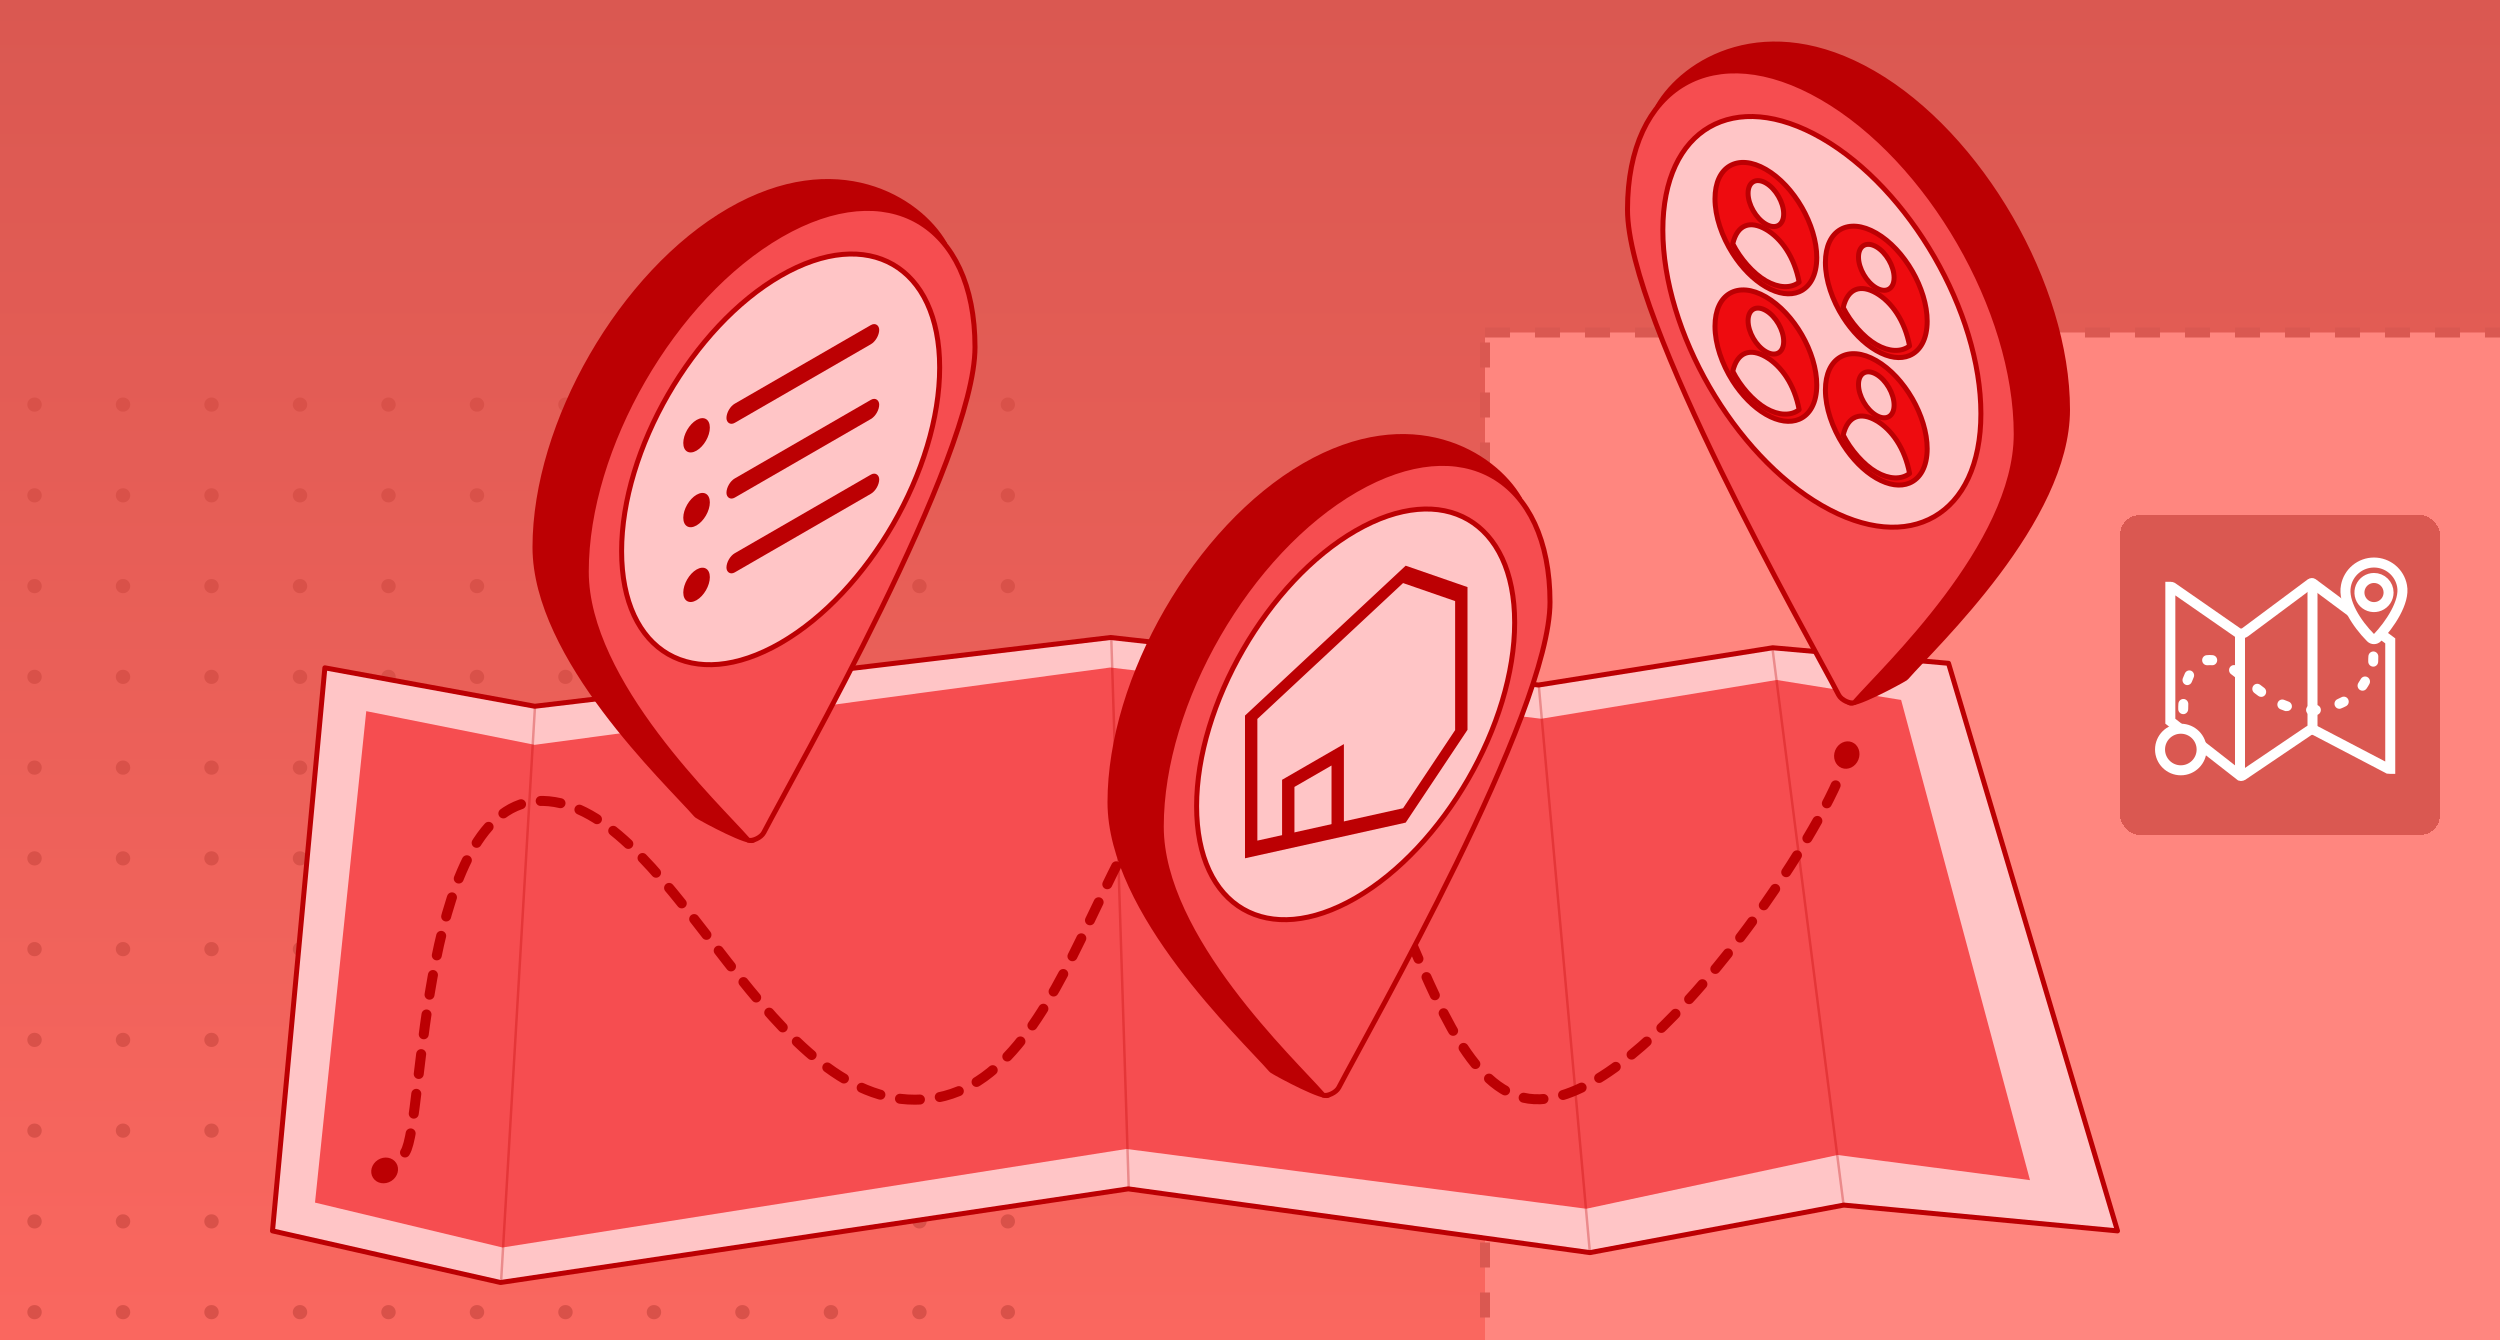 <svg width="1000" height="536" viewBox="0 0 1000 536" fill="none" xmlns="http://www.w3.org/2000/svg">
<g clip-path="url(#clip0_199_1570)">
<rect width="1000" height="536" fill="url(#paint0_linear_199_1570)"/>
<path fill-rule="evenodd" clip-rule="evenodd" d="M-166 161.836C-166 160.27 -164.732 159 -163.168 159H-163.113C-161.549 159 -160.281 160.27 -160.281 161.836C-160.281 163.402 -161.549 164.672 -163.113 164.672H-163.168C-164.732 164.672 -166 163.402 -166 161.836ZM-130.659 161.836C-130.659 160.27 -129.391 159 -127.827 159H-127.717C-126.153 159 -124.885 160.27 -124.885 161.836C-124.885 163.402 -126.153 164.672 -127.717 164.672H-127.827C-129.391 164.672 -130.659 163.402 -130.659 161.836ZM-95.263 161.836C-95.263 160.27 -93.995 159 -92.431 159H-92.321C-90.757 159 -89.489 160.27 -89.489 161.836C-89.489 163.402 -90.757 164.672 -92.321 164.672H-92.431C-93.995 164.672 -95.263 163.402 -95.263 161.836ZM-59.867 161.836C-59.867 160.27 -58.599 159 -57.035 159H-56.925C-55.361 159 -54.093 160.27 -54.093 161.836C-54.093 163.402 -55.361 164.672 -56.925 164.672H-57.035C-58.599 164.672 -59.867 163.402 -59.867 161.836ZM-24.471 161.836C-24.471 160.27 -23.203 159 -21.639 159H-21.529C-19.965 159 -18.697 160.27 -18.697 161.836C-18.697 163.402 -19.965 164.672 -21.529 164.672H-21.639C-23.203 164.672 -24.471 163.402 -24.471 161.836ZM10.925 161.836C10.925 160.27 12.193 159 13.757 159H13.867C15.431 159 16.699 160.27 16.699 161.836C16.699 163.402 15.431 164.672 13.867 164.672H13.757C12.193 164.672 10.925 163.402 10.925 161.836ZM46.321 161.836C46.321 160.27 47.589 159 49.153 159H49.263C50.827 159 52.095 160.27 52.095 161.836C52.095 163.402 50.827 164.672 49.263 164.672H49.153C47.589 164.672 46.321 163.402 46.321 161.836ZM81.717 161.836C81.717 160.27 82.985 159 84.549 159H84.659C86.223 159 87.491 160.27 87.491 161.836C87.491 163.402 86.223 164.672 84.659 164.672H84.549C82.985 164.672 81.717 163.402 81.717 161.836ZM117.113 161.836C117.113 160.27 118.381 159 119.945 159H120.055C121.619 159 122.887 160.27 122.887 161.836C122.887 163.402 121.619 164.672 120.055 164.672H119.945C118.381 164.672 117.113 163.402 117.113 161.836ZM152.509 161.836C152.509 160.27 153.777 159 155.341 159H155.451C157.015 159 158.283 160.27 158.283 161.836C158.283 163.402 157.015 164.672 155.451 164.672H155.341C153.777 164.672 152.509 163.402 152.509 161.836ZM187.905 161.836C187.905 160.27 189.173 159 190.737 159H190.847C192.411 159 193.679 160.27 193.679 161.836C193.679 163.402 192.411 164.672 190.847 164.672H190.737C189.173 164.672 187.905 163.402 187.905 161.836ZM223.301 161.836C223.301 160.27 224.569 159 226.133 159H226.243C227.807 159 229.075 160.27 229.075 161.836C229.075 163.402 227.807 164.672 226.243 164.672H226.133C224.569 164.672 223.301 163.402 223.301 161.836ZM258.697 161.836C258.697 160.27 259.965 159 261.529 159H261.639C263.203 159 264.471 160.27 264.471 161.836C264.471 163.402 263.203 164.672 261.639 164.672H261.529C259.965 164.672 258.697 163.402 258.697 161.836ZM294.093 161.836C294.093 160.27 295.361 159 296.925 159H297.035C298.599 159 299.867 160.27 299.867 161.836C299.867 163.402 298.599 164.672 297.035 164.672H296.925C295.361 164.672 294.093 163.402 294.093 161.836ZM329.489 161.836C329.489 160.27 330.757 159 332.321 159H332.431C333.995 159 335.263 160.27 335.263 161.836C335.263 163.402 333.995 164.672 332.431 164.672H332.321C330.757 164.672 329.489 163.402 329.489 161.836ZM364.885 161.836C364.885 160.27 366.153 159 367.717 159H367.827C369.391 159 370.659 160.27 370.659 161.836C370.659 163.402 369.391 164.672 367.827 164.672H367.717C366.153 164.672 364.885 163.402 364.885 161.836ZM400.282 161.836C400.282 160.27 401.549 159 403.113 159H403.168C404.732 159 406 160.27 406 161.836C406 163.402 404.732 164.672 403.168 164.672H403.113C401.549 164.672 400.282 163.402 400.282 161.836Z" fill="#D95149"/>
<path fill-rule="evenodd" clip-rule="evenodd" d="M-166 307.046C-166 305.48 -164.732 304.21 -163.168 304.21H-163.113C-161.549 304.21 -160.281 305.48 -160.281 307.046C-160.281 308.613 -161.549 309.882 -163.113 309.882H-163.168C-164.732 309.882 -166 308.613 -166 307.046ZM-130.659 307.046C-130.659 305.48 -129.391 304.21 -127.827 304.21H-127.717C-126.153 304.21 -124.885 305.48 -124.885 307.046C-124.885 308.613 -126.153 309.882 -127.717 309.882H-127.827C-129.391 309.882 -130.659 308.613 -130.659 307.046ZM-95.263 307.046C-95.263 305.48 -93.995 304.21 -92.431 304.21H-92.321C-90.757 304.21 -89.489 305.48 -89.489 307.046C-89.489 308.613 -90.757 309.882 -92.321 309.882H-92.431C-93.995 309.882 -95.263 308.613 -95.263 307.046ZM-59.867 307.046C-59.867 305.48 -58.599 304.21 -57.035 304.21H-56.925C-55.361 304.21 -54.093 305.48 -54.093 307.046C-54.093 308.613 -55.361 309.882 -56.925 309.882H-57.035C-58.599 309.882 -59.867 308.613 -59.867 307.046ZM-24.471 307.046C-24.471 305.48 -23.203 304.21 -21.639 304.21H-21.529C-19.965 304.21 -18.697 305.48 -18.697 307.046C-18.697 308.613 -19.965 309.882 -21.529 309.882H-21.639C-23.203 309.882 -24.471 308.613 -24.471 307.046ZM10.925 307.046C10.925 305.48 12.193 304.21 13.757 304.21H13.867C15.431 304.21 16.699 305.48 16.699 307.046C16.699 308.613 15.431 309.882 13.867 309.882H13.757C12.193 309.882 10.925 308.613 10.925 307.046ZM46.321 307.046C46.321 305.48 47.589 304.21 49.153 304.21H49.263C50.827 304.21 52.095 305.48 52.095 307.046C52.095 308.613 50.827 309.882 49.263 309.882H49.153C47.589 309.882 46.321 308.613 46.321 307.046ZM81.717 307.046C81.717 305.48 82.985 304.21 84.549 304.21H84.659C86.223 304.21 87.491 305.48 87.491 307.046C87.491 308.613 86.223 309.882 84.659 309.882H84.549C82.985 309.882 81.717 308.613 81.717 307.046ZM117.113 307.046C117.113 305.48 118.381 304.21 119.945 304.21H120.055C121.619 304.21 122.887 305.48 122.887 307.046C122.887 308.613 121.619 309.882 120.055 309.882H119.945C118.381 309.882 117.113 308.613 117.113 307.046ZM152.509 307.046C152.509 305.48 153.777 304.21 155.341 304.21H155.451C157.015 304.21 158.283 305.48 158.283 307.046C158.283 308.613 157.015 309.882 155.451 309.882H155.341C153.777 309.882 152.509 308.613 152.509 307.046ZM187.905 307.046C187.905 305.48 189.173 304.21 190.737 304.21H190.847C192.411 304.21 193.679 305.48 193.679 307.046C193.679 308.613 192.411 309.882 190.847 309.882H190.737C189.173 309.882 187.905 308.613 187.905 307.046ZM223.301 307.046C223.301 305.48 224.569 304.21 226.133 304.21H226.243C227.807 304.21 229.075 305.48 229.075 307.046C229.075 308.613 227.807 309.882 226.243 309.882H226.133C224.569 309.882 223.301 308.613 223.301 307.046ZM258.697 307.046C258.697 305.48 259.965 304.21 261.529 304.21H261.639C263.203 304.21 264.471 305.48 264.471 307.046C264.471 308.613 263.203 309.882 261.639 309.882H261.529C259.965 309.882 258.697 308.613 258.697 307.046ZM294.093 307.046C294.093 305.48 295.361 304.21 296.925 304.21H297.035C298.599 304.21 299.867 305.48 299.867 307.046C299.867 308.613 298.599 309.882 297.035 309.882H296.925C295.361 309.882 294.093 308.613 294.093 307.046ZM329.489 307.046C329.489 305.48 330.757 304.21 332.321 304.21H332.431C333.995 304.21 335.263 305.48 335.263 307.046C335.263 308.613 333.995 309.882 332.431 309.882H332.321C330.757 309.882 329.489 308.613 329.489 307.046ZM364.885 307.046C364.885 305.48 366.153 304.21 367.717 304.21H367.827C369.391 304.21 370.659 305.48 370.659 307.046C370.659 308.613 369.391 309.882 367.827 309.882H367.717C366.153 309.882 364.885 308.613 364.885 307.046ZM400.282 307.046C400.282 305.48 401.549 304.21 403.113 304.21H403.168C404.732 304.21 406 305.48 406 307.046C406 308.613 404.732 309.882 403.168 309.882H403.113C401.549 309.882 400.282 308.613 400.282 307.046Z" fill="#D95149"/>
<path fill-rule="evenodd" clip-rule="evenodd" d="M-166 452.256C-166 450.69 -164.732 449.42 -163.168 449.42H-163.113C-161.549 449.42 -160.281 450.69 -160.281 452.256C-160.281 453.823 -161.549 455.092 -163.113 455.092H-163.168C-164.732 455.092 -166 453.823 -166 452.256ZM-130.659 452.256C-130.659 450.69 -129.391 449.42 -127.827 449.42H-127.717C-126.153 449.42 -124.885 450.69 -124.885 452.256C-124.885 453.823 -126.153 455.092 -127.717 455.092H-127.827C-129.391 455.092 -130.659 453.823 -130.659 452.256ZM-95.263 452.256C-95.263 450.69 -93.995 449.42 -92.431 449.42H-92.321C-90.757 449.42 -89.489 450.69 -89.489 452.256C-89.489 453.823 -90.757 455.092 -92.321 455.092H-92.431C-93.995 455.092 -95.263 453.823 -95.263 452.256ZM-59.867 452.256C-59.867 450.69 -58.599 449.42 -57.035 449.42H-56.925C-55.361 449.42 -54.093 450.69 -54.093 452.256C-54.093 453.823 -55.361 455.092 -56.925 455.092H-57.035C-58.599 455.092 -59.867 453.823 -59.867 452.256ZM-24.471 452.256C-24.471 450.69 -23.203 449.42 -21.639 449.42H-21.529C-19.965 449.42 -18.697 450.69 -18.697 452.256C-18.697 453.823 -19.965 455.092 -21.529 455.092H-21.639C-23.203 455.092 -24.471 453.823 -24.471 452.256ZM10.925 452.256C10.925 450.69 12.193 449.42 13.757 449.42H13.867C15.431 449.42 16.699 450.69 16.699 452.256C16.699 453.823 15.431 455.092 13.867 455.092H13.757C12.193 455.092 10.925 453.823 10.925 452.256ZM46.321 452.256C46.321 450.69 47.589 449.42 49.153 449.42H49.263C50.827 449.42 52.095 450.69 52.095 452.256C52.095 453.823 50.827 455.092 49.263 455.092H49.153C47.589 455.092 46.321 453.823 46.321 452.256ZM81.717 452.256C81.717 450.69 82.985 449.42 84.549 449.42H84.659C86.223 449.42 87.491 450.69 87.491 452.256C87.491 453.823 86.223 455.092 84.659 455.092H84.549C82.985 455.092 81.717 453.823 81.717 452.256ZM117.113 452.256C117.113 450.69 118.381 449.42 119.945 449.42H120.055C121.619 449.42 122.887 450.69 122.887 452.256C122.887 453.823 121.619 455.092 120.055 455.092H119.945C118.381 455.092 117.113 453.823 117.113 452.256ZM152.509 452.256C152.509 450.69 153.777 449.42 155.341 449.42H155.451C157.015 449.42 158.283 450.69 158.283 452.256C158.283 453.823 157.015 455.092 155.451 455.092H155.341C153.777 455.092 152.509 453.823 152.509 452.256ZM187.905 452.256C187.905 450.69 189.173 449.42 190.737 449.42H190.847C192.411 449.42 193.679 450.69 193.679 452.256C193.679 453.823 192.411 455.092 190.847 455.092H190.737C189.173 455.092 187.905 453.823 187.905 452.256ZM223.301 452.256C223.301 450.69 224.569 449.42 226.133 449.42H226.243C227.807 449.42 229.075 450.69 229.075 452.256C229.075 453.823 227.807 455.092 226.243 455.092H226.133C224.569 455.092 223.301 453.823 223.301 452.256ZM258.697 452.256C258.697 450.69 259.965 449.42 261.529 449.42H261.639C263.203 449.42 264.471 450.69 264.471 452.256C264.471 453.823 263.203 455.092 261.639 455.092H261.529C259.965 455.092 258.697 453.823 258.697 452.256ZM294.093 452.256C294.093 450.69 295.361 449.42 296.925 449.42H297.035C298.599 449.42 299.867 450.69 299.867 452.256C299.867 453.823 298.599 455.092 297.035 455.092H296.925C295.361 455.092 294.093 453.823 294.093 452.256ZM329.489 452.256C329.489 450.69 330.757 449.42 332.321 449.42H332.431C333.995 449.42 335.263 450.69 335.263 452.256C335.263 453.823 333.995 455.092 332.431 455.092H332.321C330.757 455.092 329.489 453.823 329.489 452.256ZM364.885 452.256C364.885 450.69 366.153 449.42 367.717 449.42H367.827C369.391 449.42 370.659 450.69 370.659 452.256C370.659 453.823 369.391 455.092 367.827 455.092H367.717C366.153 455.092 364.885 453.823 364.885 452.256ZM400.282 452.256C400.282 450.69 401.549 449.42 403.113 449.42H403.168C404.732 449.42 406 450.69 406 452.256C406 453.823 404.732 455.092 403.168 455.092H403.113C401.549 455.092 400.282 453.823 400.282 452.256Z" fill="#D95149"/>
<path fill-rule="evenodd" clip-rule="evenodd" d="M-166 234.441C-166 232.875 -164.732 231.605 -163.168 231.605H-163.113C-161.549 231.605 -160.281 232.875 -160.281 234.441C-160.281 236.008 -161.549 237.277 -163.113 237.277H-163.168C-164.732 237.277 -166 236.008 -166 234.441ZM-130.659 234.441C-130.659 232.875 -129.391 231.605 -127.827 231.605H-127.717C-126.153 231.605 -124.885 232.875 -124.885 234.441C-124.885 236.008 -126.153 237.277 -127.717 237.277H-127.827C-129.391 237.277 -130.659 236.008 -130.659 234.441ZM-95.263 234.441C-95.263 232.875 -93.995 231.605 -92.431 231.605H-92.321C-90.757 231.605 -89.489 232.875 -89.489 234.441C-89.489 236.008 -90.757 237.277 -92.321 237.277H-92.431C-93.995 237.277 -95.263 236.008 -95.263 234.441ZM-59.867 234.441C-59.867 232.875 -58.599 231.605 -57.035 231.605H-56.925C-55.361 231.605 -54.093 232.875 -54.093 234.441C-54.093 236.008 -55.361 237.277 -56.925 237.277H-57.035C-58.599 237.277 -59.867 236.008 -59.867 234.441ZM-24.471 234.441C-24.471 232.875 -23.203 231.605 -21.639 231.605H-21.529C-19.965 231.605 -18.697 232.875 -18.697 234.441C-18.697 236.008 -19.965 237.277 -21.529 237.277H-21.639C-23.203 237.277 -24.471 236.008 -24.471 234.441ZM10.925 234.441C10.925 232.875 12.193 231.605 13.757 231.605H13.867C15.431 231.605 16.699 232.875 16.699 234.441C16.699 236.008 15.431 237.277 13.867 237.277H13.757C12.193 237.277 10.925 236.008 10.925 234.441ZM46.321 234.441C46.321 232.875 47.589 231.605 49.153 231.605H49.263C50.827 231.605 52.095 232.875 52.095 234.441C52.095 236.008 50.827 237.277 49.263 237.277H49.153C47.589 237.277 46.321 236.008 46.321 234.441ZM81.717 234.441C81.717 232.875 82.985 231.605 84.549 231.605H84.659C86.223 231.605 87.491 232.875 87.491 234.441C87.491 236.008 86.223 237.277 84.659 237.277H84.549C82.985 237.277 81.717 236.008 81.717 234.441ZM117.113 234.441C117.113 232.875 118.381 231.605 119.945 231.605H120.055C121.619 231.605 122.887 232.875 122.887 234.441C122.887 236.008 121.619 237.277 120.055 237.277H119.945C118.381 237.277 117.113 236.008 117.113 234.441ZM152.509 234.441C152.509 232.875 153.777 231.605 155.341 231.605H155.451C157.015 231.605 158.283 232.875 158.283 234.441C158.283 236.008 157.015 237.277 155.451 237.277H155.341C153.777 237.277 152.509 236.008 152.509 234.441ZM187.905 234.441C187.905 232.875 189.173 231.605 190.737 231.605H190.847C192.411 231.605 193.679 232.875 193.679 234.441C193.679 236.008 192.411 237.277 190.847 237.277H190.737C189.173 237.277 187.905 236.008 187.905 234.441ZM223.301 234.441C223.301 232.875 224.569 231.605 226.133 231.605H226.243C227.807 231.605 229.075 232.875 229.075 234.441C229.075 236.008 227.807 237.277 226.243 237.277H226.133C224.569 237.277 223.301 236.008 223.301 234.441ZM258.697 234.441C258.697 232.875 259.965 231.605 261.529 231.605H261.639C263.203 231.605 264.471 232.875 264.471 234.441C264.471 236.008 263.203 237.277 261.639 237.277H261.529C259.965 237.277 258.697 236.008 258.697 234.441ZM294.093 234.441C294.093 232.875 295.361 231.605 296.925 231.605H297.035C298.599 231.605 299.867 232.875 299.867 234.441C299.867 236.008 298.599 237.277 297.035 237.277H296.925C295.361 237.277 294.093 236.008 294.093 234.441ZM329.489 234.441C329.489 232.875 330.757 231.605 332.321 231.605H332.431C333.995 231.605 335.263 232.875 335.263 234.441C335.263 236.008 333.995 237.277 332.431 237.277H332.321C330.757 237.277 329.489 236.008 329.489 234.441ZM364.885 234.441C364.885 232.875 366.153 231.605 367.717 231.605H367.827C369.391 231.605 370.659 232.875 370.659 234.441C370.659 236.008 369.391 237.277 367.827 237.277H367.717C366.153 237.277 364.885 236.008 364.885 234.441ZM400.282 234.441C400.282 232.875 401.549 231.605 403.113 231.605H403.168C404.732 231.605 406 232.875 406 234.441C406 236.008 404.732 237.277 403.168 237.277H403.113C401.549 237.277 400.282 236.008 400.282 234.441Z" fill="#D95149"/>
<path fill-rule="evenodd" clip-rule="evenodd" d="M-166 379.651C-166 378.085 -164.732 376.815 -163.168 376.815H-163.113C-161.549 376.815 -160.281 378.085 -160.281 379.651C-160.281 381.218 -161.549 382.487 -163.113 382.487H-163.168C-164.732 382.487 -166 381.218 -166 379.651ZM-130.659 379.651C-130.659 378.085 -129.391 376.815 -127.827 376.815H-127.717C-126.153 376.815 -124.885 378.085 -124.885 379.651C-124.885 381.218 -126.153 382.487 -127.717 382.487H-127.827C-129.391 382.487 -130.659 381.218 -130.659 379.651ZM-95.263 379.651C-95.263 378.085 -93.995 376.815 -92.431 376.815H-92.321C-90.757 376.815 -89.489 378.085 -89.489 379.651C-89.489 381.218 -90.757 382.487 -92.321 382.487H-92.431C-93.995 382.487 -95.263 381.218 -95.263 379.651ZM-59.867 379.651C-59.867 378.085 -58.599 376.815 -57.035 376.815H-56.925C-55.361 376.815 -54.093 378.085 -54.093 379.651C-54.093 381.218 -55.361 382.487 -56.925 382.487H-57.035C-58.599 382.487 -59.867 381.218 -59.867 379.651ZM-24.471 379.651C-24.471 378.085 -23.203 376.815 -21.639 376.815H-21.529C-19.965 376.815 -18.697 378.085 -18.697 379.651C-18.697 381.218 -19.965 382.487 -21.529 382.487H-21.639C-23.203 382.487 -24.471 381.218 -24.471 379.651ZM10.925 379.651C10.925 378.085 12.193 376.815 13.757 376.815H13.867C15.431 376.815 16.699 378.085 16.699 379.651C16.699 381.218 15.431 382.487 13.867 382.487H13.757C12.193 382.487 10.925 381.218 10.925 379.651ZM46.321 379.651C46.321 378.085 47.589 376.815 49.153 376.815H49.263C50.827 376.815 52.095 378.085 52.095 379.651C52.095 381.218 50.827 382.487 49.263 382.487H49.153C47.589 382.487 46.321 381.218 46.321 379.651ZM81.717 379.651C81.717 378.085 82.985 376.815 84.549 376.815H84.659C86.223 376.815 87.491 378.085 87.491 379.651C87.491 381.218 86.223 382.487 84.659 382.487H84.549C82.985 382.487 81.717 381.218 81.717 379.651ZM117.113 379.651C117.113 378.085 118.381 376.815 119.945 376.815H120.055C121.619 376.815 122.887 378.085 122.887 379.651C122.887 381.218 121.619 382.487 120.055 382.487H119.945C118.381 382.487 117.113 381.218 117.113 379.651ZM152.509 379.651C152.509 378.085 153.777 376.815 155.341 376.815H155.451C157.015 376.815 158.283 378.085 158.283 379.651C158.283 381.218 157.015 382.487 155.451 382.487H155.341C153.777 382.487 152.509 381.218 152.509 379.651ZM187.905 379.651C187.905 378.085 189.173 376.815 190.737 376.815H190.847C192.411 376.815 193.679 378.085 193.679 379.651C193.679 381.218 192.411 382.487 190.847 382.487H190.737C189.173 382.487 187.905 381.218 187.905 379.651ZM223.301 379.651C223.301 378.085 224.569 376.815 226.133 376.815H226.243C227.807 376.815 229.075 378.085 229.075 379.651C229.075 381.218 227.807 382.487 226.243 382.487H226.133C224.569 382.487 223.301 381.218 223.301 379.651ZM258.697 379.651C258.697 378.085 259.965 376.815 261.529 376.815H261.639C263.203 376.815 264.471 378.085 264.471 379.651C264.471 381.218 263.203 382.487 261.639 382.487H261.529C259.965 382.487 258.697 381.218 258.697 379.651ZM294.093 379.651C294.093 378.085 295.361 376.815 296.925 376.815H297.035C298.599 376.815 299.867 378.085 299.867 379.651C299.867 381.218 298.599 382.487 297.035 382.487H296.925C295.361 382.487 294.093 381.218 294.093 379.651ZM329.489 379.651C329.489 378.085 330.757 376.815 332.321 376.815H332.431C333.995 376.815 335.263 378.085 335.263 379.651C335.263 381.218 333.995 382.487 332.431 382.487H332.321C330.757 382.487 329.489 381.218 329.489 379.651ZM364.885 379.651C364.885 378.085 366.153 376.815 367.717 376.815H367.827C369.391 376.815 370.659 378.085 370.659 379.651C370.659 381.218 369.391 382.487 367.827 382.487H367.717C366.153 382.487 364.885 381.218 364.885 379.651ZM400.282 379.651C400.282 378.085 401.549 376.815 403.113 376.815H403.168C404.732 376.815 406 378.085 406 379.651C406 381.218 404.732 382.487 403.168 382.487H403.113C401.549 382.487 400.282 381.218 400.282 379.651Z" fill="#D95149"/>
<path fill-rule="evenodd" clip-rule="evenodd" d="M-166 524.861C-166 523.295 -164.732 522.025 -163.168 522.025H-163.113C-161.549 522.025 -160.281 523.295 -160.281 524.861C-160.281 526.428 -161.549 527.697 -163.113 527.697H-163.168C-164.732 527.697 -166 526.428 -166 524.861ZM-130.659 524.861C-130.659 523.295 -129.391 522.025 -127.827 522.025H-127.717C-126.153 522.025 -124.885 523.295 -124.885 524.861C-124.885 526.428 -126.153 527.697 -127.717 527.697H-127.827C-129.391 527.697 -130.659 526.428 -130.659 524.861ZM-95.263 524.861C-95.263 523.295 -93.995 522.025 -92.431 522.025H-92.321C-90.757 522.025 -89.489 523.295 -89.489 524.861C-89.489 526.428 -90.757 527.697 -92.321 527.697H-92.431C-93.995 527.697 -95.263 526.428 -95.263 524.861ZM-59.867 524.861C-59.867 523.295 -58.599 522.025 -57.035 522.025H-56.925C-55.361 522.025 -54.093 523.295 -54.093 524.861C-54.093 526.428 -55.361 527.697 -56.925 527.697H-57.035C-58.599 527.697 -59.867 526.428 -59.867 524.861ZM-24.471 524.861C-24.471 523.295 -23.203 522.025 -21.639 522.025H-21.529C-19.965 522.025 -18.697 523.295 -18.697 524.861C-18.697 526.428 -19.965 527.697 -21.529 527.697H-21.639C-23.203 527.697 -24.471 526.428 -24.471 524.861ZM10.925 524.861C10.925 523.295 12.193 522.025 13.757 522.025H13.867C15.431 522.025 16.699 523.295 16.699 524.861C16.699 526.428 15.431 527.697 13.867 527.697H13.757C12.193 527.697 10.925 526.428 10.925 524.861ZM46.321 524.861C46.321 523.295 47.589 522.025 49.153 522.025H49.263C50.827 522.025 52.095 523.295 52.095 524.861C52.095 526.428 50.827 527.697 49.263 527.697H49.153C47.589 527.697 46.321 526.428 46.321 524.861ZM81.717 524.861C81.717 523.295 82.985 522.025 84.549 522.025H84.659C86.223 522.025 87.491 523.295 87.491 524.861C87.491 526.428 86.223 527.697 84.659 527.697H84.549C82.985 527.697 81.717 526.428 81.717 524.861ZM117.113 524.861C117.113 523.295 118.381 522.025 119.945 522.025H120.055C121.619 522.025 122.887 523.295 122.887 524.861C122.887 526.428 121.619 527.697 120.055 527.697H119.945C118.381 527.697 117.113 526.428 117.113 524.861ZM152.509 524.861C152.509 523.295 153.777 522.025 155.341 522.025H155.451C157.015 522.025 158.283 523.295 158.283 524.861C158.283 526.428 157.015 527.697 155.451 527.697H155.341C153.777 527.697 152.509 526.428 152.509 524.861ZM187.905 524.861C187.905 523.295 189.173 522.025 190.737 522.025H190.847C192.411 522.025 193.679 523.295 193.679 524.861C193.679 526.428 192.411 527.697 190.847 527.697H190.737C189.173 527.697 187.905 526.428 187.905 524.861ZM223.301 524.861C223.301 523.295 224.569 522.025 226.133 522.025H226.243C227.807 522.025 229.075 523.295 229.075 524.861C229.075 526.428 227.807 527.697 226.243 527.697H226.133C224.569 527.697 223.301 526.428 223.301 524.861ZM258.697 524.861C258.697 523.295 259.965 522.025 261.529 522.025H261.639C263.203 522.025 264.471 523.295 264.471 524.861C264.471 526.428 263.203 527.697 261.639 527.697H261.529C259.965 527.697 258.697 526.428 258.697 524.861ZM294.093 524.861C294.093 523.295 295.361 522.025 296.925 522.025H297.035C298.599 522.025 299.867 523.295 299.867 524.861C299.867 526.428 298.599 527.697 297.035 527.697H296.925C295.361 527.697 294.093 526.428 294.093 524.861ZM329.489 524.861C329.489 523.295 330.757 522.025 332.321 522.025H332.431C333.995 522.025 335.263 523.295 335.263 524.861C335.263 526.428 333.995 527.697 332.431 527.697H332.321C330.757 527.697 329.489 526.428 329.489 524.861ZM364.885 524.861C364.885 523.295 366.153 522.025 367.717 522.025H367.827C369.391 522.025 370.659 523.295 370.659 524.861C370.659 526.428 369.391 527.697 367.827 527.697H367.717C366.153 527.697 364.885 526.428 364.885 524.861ZM400.282 524.861C400.282 523.295 401.549 522.025 403.113 522.025H403.168C404.732 522.025 406 523.295 406 524.861C406 526.428 404.732 527.697 403.168 527.697H403.113C401.549 527.697 400.282 526.428 400.282 524.861Z" fill="#D95149"/>
<path fill-rule="evenodd" clip-rule="evenodd" d="M-166 198.139C-166 196.572 -164.732 195.303 -163.168 195.303H-163.113C-161.549 195.303 -160.281 196.572 -160.281 198.139C-160.281 199.705 -161.549 200.975 -163.113 200.975H-163.168C-164.732 200.975 -166 199.705 -166 198.139ZM-130.659 198.139C-130.659 196.572 -129.391 195.303 -127.827 195.303H-127.717C-126.153 195.303 -124.885 196.572 -124.885 198.139C-124.885 199.705 -126.153 200.975 -127.717 200.975H-127.827C-129.391 200.975 -130.659 199.705 -130.659 198.139ZM-95.263 198.139C-95.263 196.572 -93.995 195.303 -92.431 195.303H-92.321C-90.757 195.303 -89.489 196.572 -89.489 198.139C-89.489 199.705 -90.757 200.975 -92.321 200.975H-92.431C-93.995 200.975 -95.263 199.705 -95.263 198.139ZM-59.867 198.139C-59.867 196.572 -58.599 195.303 -57.035 195.303H-56.925C-55.361 195.303 -54.093 196.572 -54.093 198.139C-54.093 199.705 -55.361 200.975 -56.925 200.975H-57.035C-58.599 200.975 -59.867 199.705 -59.867 198.139ZM-24.471 198.139C-24.471 196.572 -23.203 195.303 -21.639 195.303H-21.529C-19.965 195.303 -18.697 196.572 -18.697 198.139C-18.697 199.705 -19.965 200.975 -21.529 200.975H-21.639C-23.203 200.975 -24.471 199.705 -24.471 198.139ZM10.925 198.139C10.925 196.572 12.193 195.303 13.757 195.303H13.867C15.431 195.303 16.699 196.572 16.699 198.139C16.699 199.705 15.431 200.975 13.867 200.975H13.757C12.193 200.975 10.925 199.705 10.925 198.139ZM46.321 198.139C46.321 196.572 47.589 195.303 49.153 195.303H49.263C50.827 195.303 52.095 196.572 52.095 198.139C52.095 199.705 50.827 200.975 49.263 200.975H49.153C47.589 200.975 46.321 199.705 46.321 198.139ZM81.717 198.139C81.717 196.572 82.985 195.303 84.549 195.303H84.659C86.223 195.303 87.491 196.572 87.491 198.139C87.491 199.705 86.223 200.975 84.659 200.975H84.549C82.985 200.975 81.717 199.705 81.717 198.139ZM117.113 198.139C117.113 196.572 118.381 195.303 119.945 195.303H120.055C121.619 195.303 122.887 196.572 122.887 198.139C122.887 199.705 121.619 200.975 120.055 200.975H119.945C118.381 200.975 117.113 199.705 117.113 198.139ZM152.509 198.139C152.509 196.572 153.777 195.303 155.341 195.303H155.451C157.015 195.303 158.283 196.572 158.283 198.139C158.283 199.705 157.015 200.975 155.451 200.975H155.341C153.777 200.975 152.509 199.705 152.509 198.139ZM187.905 198.139C187.905 196.572 189.173 195.303 190.737 195.303H190.847C192.411 195.303 193.679 196.572 193.679 198.139C193.679 199.705 192.411 200.975 190.847 200.975H190.737C189.173 200.975 187.905 199.705 187.905 198.139ZM223.301 198.139C223.301 196.572 224.569 195.303 226.133 195.303H226.243C227.807 195.303 229.075 196.572 229.075 198.139C229.075 199.705 227.807 200.975 226.243 200.975H226.133C224.569 200.975 223.301 199.705 223.301 198.139ZM258.697 198.139C258.697 196.572 259.965 195.303 261.529 195.303H261.639C263.203 195.303 264.471 196.572 264.471 198.139C264.471 199.705 263.203 200.975 261.639 200.975H261.529C259.965 200.975 258.697 199.705 258.697 198.139ZM294.093 198.139C294.093 196.572 295.361 195.303 296.925 195.303H297.035C298.599 195.303 299.867 196.572 299.867 198.139C299.867 199.705 298.599 200.975 297.035 200.975H296.925C295.361 200.975 294.093 199.705 294.093 198.139ZM329.489 198.139C329.489 196.572 330.757 195.303 332.321 195.303H332.431C333.995 195.303 335.263 196.572 335.263 198.139C335.263 199.705 333.995 200.975 332.431 200.975H332.321C330.757 200.975 329.489 199.705 329.489 198.139ZM364.885 198.139C364.885 196.572 366.153 195.303 367.717 195.303H367.827C369.391 195.303 370.659 196.572 370.659 198.139C370.659 199.705 369.391 200.975 367.827 200.975H367.717C366.153 200.975 364.885 199.705 364.885 198.139ZM400.282 198.139C400.282 196.572 401.549 195.303 403.113 195.303H403.168C404.732 195.303 406 196.572 406 198.139C406 199.705 404.732 200.975 403.168 200.975H403.113C401.549 200.975 400.282 199.705 400.282 198.139Z" fill="#D95149"/>
<path fill-rule="evenodd" clip-rule="evenodd" d="M-166 343.349C-166 341.782 -164.732 340.513 -163.168 340.513H-163.113C-161.549 340.513 -160.281 341.782 -160.281 343.349C-160.281 344.915 -161.549 346.185 -163.113 346.185H-163.168C-164.732 346.185 -166 344.915 -166 343.349ZM-130.659 343.349C-130.659 341.782 -129.391 340.513 -127.827 340.513H-127.717C-126.153 340.513 -124.885 341.782 -124.885 343.349C-124.885 344.915 -126.153 346.185 -127.717 346.185H-127.827C-129.391 346.185 -130.659 344.915 -130.659 343.349ZM-95.263 343.349C-95.263 341.782 -93.995 340.513 -92.431 340.513H-92.321C-90.757 340.513 -89.489 341.782 -89.489 343.349C-89.489 344.915 -90.757 346.185 -92.321 346.185H-92.431C-93.995 346.185 -95.263 344.915 -95.263 343.349ZM-59.867 343.349C-59.867 341.782 -58.599 340.513 -57.035 340.513H-56.925C-55.361 340.513 -54.093 341.782 -54.093 343.349C-54.093 344.915 -55.361 346.185 -56.925 346.185H-57.035C-58.599 346.185 -59.867 344.915 -59.867 343.349ZM-24.471 343.349C-24.471 341.782 -23.203 340.513 -21.639 340.513H-21.529C-19.965 340.513 -18.697 341.782 -18.697 343.349C-18.697 344.915 -19.965 346.185 -21.529 346.185H-21.639C-23.203 346.185 -24.471 344.915 -24.471 343.349ZM10.925 343.349C10.925 341.782 12.193 340.513 13.757 340.513H13.867C15.431 340.513 16.699 341.782 16.699 343.349C16.699 344.915 15.431 346.185 13.867 346.185H13.757C12.193 346.185 10.925 344.915 10.925 343.349ZM46.321 343.349C46.321 341.782 47.589 340.513 49.153 340.513H49.263C50.827 340.513 52.095 341.782 52.095 343.349C52.095 344.915 50.827 346.185 49.263 346.185H49.153C47.589 346.185 46.321 344.915 46.321 343.349ZM81.717 343.349C81.717 341.782 82.985 340.513 84.549 340.513H84.659C86.223 340.513 87.491 341.782 87.491 343.349C87.491 344.915 86.223 346.185 84.659 346.185H84.549C82.985 346.185 81.717 344.915 81.717 343.349ZM117.113 343.349C117.113 341.782 118.381 340.513 119.945 340.513H120.055C121.619 340.513 122.887 341.782 122.887 343.349C122.887 344.915 121.619 346.185 120.055 346.185H119.945C118.381 346.185 117.113 344.915 117.113 343.349ZM152.509 343.349C152.509 341.782 153.777 340.513 155.341 340.513H155.451C157.015 340.513 158.283 341.782 158.283 343.349C158.283 344.915 157.015 346.185 155.451 346.185H155.341C153.777 346.185 152.509 344.915 152.509 343.349ZM187.905 343.349C187.905 341.782 189.173 340.513 190.737 340.513H190.847C192.411 340.513 193.679 341.782 193.679 343.349C193.679 344.915 192.411 346.185 190.847 346.185H190.737C189.173 346.185 187.905 344.915 187.905 343.349ZM223.301 343.349C223.301 341.782 224.569 340.513 226.133 340.513H226.243C227.807 340.513 229.075 341.782 229.075 343.349C229.075 344.915 227.807 346.185 226.243 346.185H226.133C224.569 346.185 223.301 344.915 223.301 343.349ZM258.697 343.349C258.697 341.782 259.965 340.513 261.529 340.513H261.639C263.203 340.513 264.471 341.782 264.471 343.349C264.471 344.915 263.203 346.185 261.639 346.185H261.529C259.965 346.185 258.697 344.915 258.697 343.349ZM294.093 343.349C294.093 341.782 295.361 340.513 296.925 340.513H297.035C298.599 340.513 299.867 341.782 299.867 343.349C299.867 344.915 298.599 346.185 297.035 346.185H296.925C295.361 346.185 294.093 344.915 294.093 343.349ZM329.489 343.349C329.489 341.782 330.757 340.513 332.321 340.513H332.431C333.995 340.513 335.263 341.782 335.263 343.349C335.263 344.915 333.995 346.185 332.431 346.185H332.321C330.757 346.185 329.489 344.915 329.489 343.349ZM364.885 343.349C364.885 341.782 366.153 340.513 367.717 340.513H367.827C369.391 340.513 370.659 341.782 370.659 343.349C370.659 344.915 369.391 346.185 367.827 346.185H367.717C366.153 346.185 364.885 344.915 364.885 343.349ZM400.282 343.349C400.282 341.782 401.549 340.513 403.113 340.513H403.168C404.732 340.513 406 341.782 406 343.349C406 344.915 404.732 346.185 403.168 346.185H403.113C401.549 346.185 400.282 344.915 400.282 343.349Z" fill="#D95149"/>
<path fill-rule="evenodd" clip-rule="evenodd" d="M-166 488.559C-166 486.992 -164.732 485.723 -163.168 485.723H-163.113C-161.549 485.723 -160.281 486.992 -160.281 488.559C-160.281 490.125 -161.549 491.395 -163.113 491.395H-163.168C-164.732 491.395 -166 490.125 -166 488.559ZM-130.659 488.559C-130.659 486.992 -129.391 485.723 -127.827 485.723H-127.717C-126.153 485.723 -124.885 486.992 -124.885 488.559C-124.885 490.125 -126.153 491.395 -127.717 491.395H-127.827C-129.391 491.395 -130.659 490.125 -130.659 488.559ZM-95.263 488.559C-95.263 486.992 -93.995 485.723 -92.431 485.723H-92.321C-90.757 485.723 -89.489 486.992 -89.489 488.559C-89.489 490.125 -90.757 491.395 -92.321 491.395H-92.431C-93.995 491.395 -95.263 490.125 -95.263 488.559ZM-59.867 488.559C-59.867 486.992 -58.599 485.723 -57.035 485.723H-56.925C-55.361 485.723 -54.093 486.992 -54.093 488.559C-54.093 490.125 -55.361 491.395 -56.925 491.395H-57.035C-58.599 491.395 -59.867 490.125 -59.867 488.559ZM-24.471 488.559C-24.471 486.992 -23.203 485.723 -21.639 485.723H-21.529C-19.965 485.723 -18.697 486.992 -18.697 488.559C-18.697 490.125 -19.965 491.395 -21.529 491.395H-21.639C-23.203 491.395 -24.471 490.125 -24.471 488.559ZM10.925 488.559C10.925 486.992 12.193 485.723 13.757 485.723H13.867C15.431 485.723 16.699 486.992 16.699 488.559C16.699 490.125 15.431 491.395 13.867 491.395H13.757C12.193 491.395 10.925 490.125 10.925 488.559ZM46.321 488.559C46.321 486.992 47.589 485.723 49.153 485.723H49.263C50.827 485.723 52.095 486.992 52.095 488.559C52.095 490.125 50.827 491.395 49.263 491.395H49.153C47.589 491.395 46.321 490.125 46.321 488.559ZM81.717 488.559C81.717 486.992 82.985 485.723 84.549 485.723H84.659C86.223 485.723 87.491 486.992 87.491 488.559C87.491 490.125 86.223 491.395 84.659 491.395H84.549C82.985 491.395 81.717 490.125 81.717 488.559ZM117.113 488.559C117.113 486.992 118.381 485.723 119.945 485.723H120.055C121.619 485.723 122.887 486.992 122.887 488.559C122.887 490.125 121.619 491.395 120.055 491.395H119.945C118.381 491.395 117.113 490.125 117.113 488.559ZM152.509 488.559C152.509 486.992 153.777 485.723 155.341 485.723H155.451C157.015 485.723 158.283 486.992 158.283 488.559C158.283 490.125 157.015 491.395 155.451 491.395H155.341C153.777 491.395 152.509 490.125 152.509 488.559ZM187.905 488.559C187.905 486.992 189.173 485.723 190.737 485.723H190.847C192.411 485.723 193.679 486.992 193.679 488.559C193.679 490.125 192.411 491.395 190.847 491.395H190.737C189.173 491.395 187.905 490.125 187.905 488.559ZM223.301 488.559C223.301 486.992 224.569 485.723 226.133 485.723H226.243C227.807 485.723 229.075 486.992 229.075 488.559C229.075 490.125 227.807 491.395 226.243 491.395H226.133C224.569 491.395 223.301 490.125 223.301 488.559ZM258.697 488.559C258.697 486.992 259.965 485.723 261.529 485.723H261.639C263.203 485.723 264.471 486.992 264.471 488.559C264.471 490.125 263.203 491.395 261.639 491.395H261.529C259.965 491.395 258.697 490.125 258.697 488.559ZM294.093 488.559C294.093 486.992 295.361 485.723 296.925 485.723H297.035C298.599 485.723 299.867 486.992 299.867 488.559C299.867 490.125 298.599 491.395 297.035 491.395H296.925C295.361 491.395 294.093 490.125 294.093 488.559ZM329.489 488.559C329.489 486.992 330.757 485.723 332.321 485.723H332.431C333.995 485.723 335.263 486.992 335.263 488.559C335.263 490.125 333.995 491.395 332.431 491.395H332.321C330.757 491.395 329.489 490.125 329.489 488.559ZM364.885 488.559C364.885 486.992 366.153 485.723 367.717 485.723H367.827C369.391 485.723 370.659 486.992 370.659 488.559C370.659 490.125 369.391 491.395 367.827 491.395H367.717C366.153 491.395 364.885 490.125 364.885 488.559ZM400.282 488.559C400.282 486.992 401.549 485.723 403.113 485.723H403.168C404.732 485.723 406 486.992 406 488.559C406 490.125 404.732 491.395 403.168 491.395H403.113C401.549 491.395 400.282 490.125 400.282 488.559Z" fill="#D95149"/>
<path fill-rule="evenodd" clip-rule="evenodd" d="M-166 270.744C-166 269.177 -164.732 267.908 -163.168 267.908H-163.113C-161.549 267.908 -160.281 269.177 -160.281 270.744C-160.281 272.31 -161.549 273.58 -163.113 273.58H-163.168C-164.732 273.58 -166 272.31 -166 270.744ZM-130.659 270.744C-130.659 269.177 -129.391 267.908 -127.827 267.908H-127.717C-126.153 267.908 -124.885 269.177 -124.885 270.744C-124.885 272.31 -126.153 273.58 -127.717 273.58H-127.827C-129.391 273.58 -130.659 272.31 -130.659 270.744ZM-95.263 270.744C-95.263 269.177 -93.995 267.908 -92.431 267.908H-92.321C-90.757 267.908 -89.489 269.177 -89.489 270.744C-89.489 272.31 -90.757 273.58 -92.321 273.58H-92.431C-93.995 273.58 -95.263 272.31 -95.263 270.744ZM-59.867 270.744C-59.867 269.177 -58.599 267.908 -57.035 267.908H-56.925C-55.361 267.908 -54.093 269.177 -54.093 270.744C-54.093 272.31 -55.361 273.58 -56.925 273.58H-57.035C-58.599 273.58 -59.867 272.31 -59.867 270.744ZM-24.471 270.744C-24.471 269.177 -23.203 267.908 -21.639 267.908H-21.529C-19.965 267.908 -18.697 269.177 -18.697 270.744C-18.697 272.31 -19.965 273.58 -21.529 273.58H-21.639C-23.203 273.58 -24.471 272.31 -24.471 270.744ZM10.925 270.744C10.925 269.177 12.193 267.908 13.757 267.908H13.867C15.431 267.908 16.699 269.177 16.699 270.744C16.699 272.31 15.431 273.58 13.867 273.58H13.757C12.193 273.58 10.925 272.31 10.925 270.744ZM46.321 270.744C46.321 269.177 47.589 267.908 49.153 267.908H49.263C50.827 267.908 52.095 269.177 52.095 270.744C52.095 272.31 50.827 273.58 49.263 273.58H49.153C47.589 273.58 46.321 272.31 46.321 270.744ZM81.717 270.744C81.717 269.177 82.985 267.908 84.549 267.908H84.659C86.223 267.908 87.491 269.177 87.491 270.744C87.491 272.31 86.223 273.58 84.659 273.58H84.549C82.985 273.58 81.717 272.31 81.717 270.744ZM117.113 270.744C117.113 269.177 118.381 267.908 119.945 267.908H120.055C121.619 267.908 122.887 269.177 122.887 270.744C122.887 272.31 121.619 273.58 120.055 273.58H119.945C118.381 273.58 117.113 272.31 117.113 270.744ZM152.509 270.744C152.509 269.177 153.777 267.908 155.341 267.908H155.451C157.015 267.908 158.283 269.177 158.283 270.744C158.283 272.31 157.015 273.58 155.451 273.58H155.341C153.777 273.58 152.509 272.31 152.509 270.744ZM187.905 270.744C187.905 269.177 189.173 267.908 190.737 267.908H190.847C192.411 267.908 193.679 269.177 193.679 270.744C193.679 272.31 192.411 273.58 190.847 273.58H190.737C189.173 273.58 187.905 272.31 187.905 270.744ZM223.301 270.744C223.301 269.177 224.569 267.908 226.133 267.908H226.243C227.807 267.908 229.075 269.177 229.075 270.744C229.075 272.31 227.807 273.58 226.243 273.58H226.133C224.569 273.58 223.301 272.31 223.301 270.744ZM258.697 270.744C258.697 269.177 259.965 267.908 261.529 267.908H261.639C263.203 267.908 264.471 269.177 264.471 270.744C264.471 272.31 263.203 273.58 261.639 273.58H261.529C259.965 273.58 258.697 272.31 258.697 270.744ZM294.093 270.744C294.093 269.177 295.361 267.908 296.925 267.908H297.035C298.599 267.908 299.867 269.177 299.867 270.744C299.867 272.31 298.599 273.58 297.035 273.58H296.925C295.361 273.58 294.093 272.31 294.093 270.744ZM329.489 270.744C329.489 269.177 330.757 267.908 332.321 267.908H332.431C333.995 267.908 335.263 269.177 335.263 270.744C335.263 272.31 333.995 273.58 332.431 273.58H332.321C330.757 273.58 329.489 272.31 329.489 270.744ZM364.885 270.744C364.885 269.177 366.153 267.908 367.717 267.908H367.827C369.391 267.908 370.659 269.177 370.659 270.744C370.659 272.31 369.391 273.58 367.827 273.58H367.717C366.153 273.58 364.885 272.31 364.885 270.744ZM400.282 270.744C400.282 269.177 401.549 267.908 403.113 267.908H403.168C404.732 267.908 406 269.177 406 270.744C406 272.31 404.732 273.58 403.168 273.58H403.113C401.549 273.58 400.282 272.31 400.282 270.744Z" fill="#D95149"/>
<path fill-rule="evenodd" clip-rule="evenodd" d="M-166 415.954C-166 414.387 -164.732 413.118 -163.168 413.118H-163.113C-161.549 413.118 -160.281 414.387 -160.281 415.954C-160.281 417.52 -161.549 418.79 -163.113 418.79H-163.168C-164.732 418.79 -166 417.52 -166 415.954ZM-130.659 415.954C-130.659 414.387 -129.391 413.118 -127.827 413.118H-127.717C-126.153 413.118 -124.885 414.387 -124.885 415.954C-124.885 417.52 -126.153 418.79 -127.717 418.79H-127.827C-129.391 418.79 -130.659 417.52 -130.659 415.954ZM-95.263 415.954C-95.263 414.387 -93.995 413.118 -92.431 413.118H-92.321C-90.757 413.118 -89.489 414.387 -89.489 415.954C-89.489 417.52 -90.757 418.79 -92.321 418.79H-92.431C-93.995 418.79 -95.263 417.52 -95.263 415.954ZM-59.867 415.954C-59.867 414.387 -58.599 413.118 -57.035 413.118H-56.925C-55.361 413.118 -54.093 414.387 -54.093 415.954C-54.093 417.52 -55.361 418.79 -56.925 418.79H-57.035C-58.599 418.79 -59.867 417.52 -59.867 415.954ZM-24.471 415.954C-24.471 414.387 -23.203 413.118 -21.639 413.118H-21.529C-19.965 413.118 -18.697 414.387 -18.697 415.954C-18.697 417.52 -19.965 418.79 -21.529 418.79H-21.639C-23.203 418.79 -24.471 417.52 -24.471 415.954ZM10.925 415.954C10.925 414.387 12.193 413.118 13.757 413.118H13.867C15.431 413.118 16.699 414.387 16.699 415.954C16.699 417.52 15.431 418.79 13.867 418.79H13.757C12.193 418.79 10.925 417.52 10.925 415.954ZM46.321 415.954C46.321 414.387 47.589 413.118 49.153 413.118H49.263C50.827 413.118 52.095 414.387 52.095 415.954C52.095 417.52 50.827 418.79 49.263 418.79H49.153C47.589 418.79 46.321 417.52 46.321 415.954ZM81.717 415.954C81.717 414.387 82.985 413.118 84.549 413.118H84.659C86.223 413.118 87.491 414.387 87.491 415.954C87.491 417.52 86.223 418.79 84.659 418.79H84.549C82.985 418.79 81.717 417.52 81.717 415.954ZM117.113 415.954C117.113 414.387 118.381 413.118 119.945 413.118H120.055C121.619 413.118 122.887 414.387 122.887 415.954C122.887 417.52 121.619 418.79 120.055 418.79H119.945C118.381 418.79 117.113 417.52 117.113 415.954ZM152.509 415.954C152.509 414.387 153.777 413.118 155.341 413.118H155.451C157.015 413.118 158.283 414.387 158.283 415.954C158.283 417.52 157.015 418.79 155.451 418.79H155.341C153.777 418.79 152.509 417.52 152.509 415.954ZM187.905 415.954C187.905 414.387 189.173 413.118 190.737 413.118H190.847C192.411 413.118 193.679 414.387 193.679 415.954C193.679 417.52 192.411 418.79 190.847 418.79H190.737C189.173 418.79 187.905 417.52 187.905 415.954ZM223.301 415.954C223.301 414.387 224.569 413.118 226.133 413.118H226.243C227.807 413.118 229.075 414.387 229.075 415.954C229.075 417.52 227.807 418.79 226.243 418.79H226.133C224.569 418.79 223.301 417.52 223.301 415.954ZM258.697 415.954C258.697 414.387 259.965 413.118 261.529 413.118H261.639C263.203 413.118 264.471 414.387 264.471 415.954C264.471 417.52 263.203 418.79 261.639 418.79H261.529C259.965 418.79 258.697 417.52 258.697 415.954ZM294.093 415.954C294.093 414.387 295.361 413.118 296.925 413.118H297.035C298.599 413.118 299.867 414.387 299.867 415.954C299.867 417.52 298.599 418.79 297.035 418.79H296.925C295.361 418.79 294.093 417.52 294.093 415.954ZM329.489 415.954C329.489 414.387 330.757 413.118 332.321 413.118H332.431C333.995 413.118 335.263 414.387 335.263 415.954C335.263 417.52 333.995 418.79 332.431 418.79H332.321C330.757 418.79 329.489 417.52 329.489 415.954ZM364.885 415.954C364.885 414.387 366.153 413.118 367.717 413.118H367.827C369.391 413.118 370.659 414.387 370.659 415.954C370.659 417.52 369.391 418.79 367.827 418.79H367.717C366.153 418.79 364.885 417.52 364.885 415.954ZM400.282 415.954C400.282 414.387 401.549 413.118 403.113 413.118H403.168C404.732 413.118 406 414.387 406 415.954C406 417.52 404.732 418.79 403.168 418.79H403.113C401.549 418.79 400.282 417.52 400.282 415.954Z" fill="#D95149"/>
<path fill-rule="evenodd" clip-rule="evenodd" d="M-166 561.164C-166 559.598 -164.732 558.328 -163.168 558.328H-163.113C-161.549 558.328 -160.281 559.598 -160.281 561.164C-160.281 562.73 -161.549 564 -163.113 564H-163.168C-164.732 564 -166 562.73 -166 561.164ZM-130.659 561.164C-130.659 559.598 -129.391 558.328 -127.827 558.328H-127.717C-126.153 558.328 -124.885 559.598 -124.885 561.164C-124.885 562.73 -126.153 564 -127.717 564H-127.827C-129.391 564 -130.659 562.73 -130.659 561.164ZM-95.263 561.164C-95.263 559.598 -93.995 558.328 -92.431 558.328H-92.321C-90.757 558.328 -89.489 559.598 -89.489 561.164C-89.489 562.73 -90.757 564 -92.321 564H-92.431C-93.995 564 -95.263 562.73 -95.263 561.164ZM-59.867 561.164C-59.867 559.598 -58.599 558.328 -57.035 558.328H-56.925C-55.361 558.328 -54.093 559.598 -54.093 561.164C-54.093 562.73 -55.361 564 -56.925 564H-57.035C-58.599 564 -59.867 562.73 -59.867 561.164ZM-24.471 561.164C-24.471 559.598 -23.203 558.328 -21.639 558.328H-21.529C-19.965 558.328 -18.697 559.598 -18.697 561.164C-18.697 562.73 -19.965 564 -21.529 564H-21.639C-23.203 564 -24.471 562.73 -24.471 561.164ZM10.925 561.164C10.925 559.598 12.193 558.328 13.757 558.328H13.867C15.431 558.328 16.699 559.598 16.699 561.164C16.699 562.73 15.431 564 13.867 564H13.757C12.193 564 10.925 562.73 10.925 561.164ZM46.321 561.164C46.321 559.598 47.589 558.328 49.153 558.328H49.263C50.827 558.328 52.095 559.598 52.095 561.164C52.095 562.73 50.827 564 49.263 564H49.153C47.589 564 46.321 562.73 46.321 561.164ZM81.717 561.164C81.717 559.598 82.985 558.328 84.549 558.328H84.659C86.223 558.328 87.491 559.598 87.491 561.164C87.491 562.73 86.223 564 84.659 564H84.549C82.985 564 81.717 562.73 81.717 561.164ZM117.113 561.164C117.113 559.598 118.381 558.328 119.945 558.328H120.055C121.619 558.328 122.887 559.598 122.887 561.164C122.887 562.73 121.619 564 120.055 564H119.945C118.381 564 117.113 562.73 117.113 561.164ZM152.509 561.164C152.509 559.598 153.777 558.328 155.341 558.328H155.451C157.015 558.328 158.283 559.598 158.283 561.164C158.283 562.73 157.015 564 155.451 564H155.341C153.777 564 152.509 562.73 152.509 561.164ZM187.905 561.164C187.905 559.598 189.173 558.328 190.737 558.328H190.847C192.411 558.328 193.679 559.598 193.679 561.164C193.679 562.73 192.411 564 190.847 564H190.737C189.173 564 187.905 562.73 187.905 561.164ZM223.301 561.164C223.301 559.598 224.569 558.328 226.133 558.328H226.243C227.807 558.328 229.075 559.598 229.075 561.164C229.075 562.73 227.807 564 226.243 564H226.133C224.569 564 223.301 562.73 223.301 561.164ZM258.697 561.164C258.697 559.598 259.965 558.328 261.529 558.328H261.639C263.203 558.328 264.471 559.598 264.471 561.164C264.471 562.73 263.203 564 261.639 564H261.529C259.965 564 258.697 562.73 258.697 561.164ZM294.093 561.164C294.093 559.598 295.361 558.328 296.925 558.328H297.035C298.599 558.328 299.867 559.598 299.867 561.164C299.867 562.73 298.599 564 297.035 564H296.925C295.361 564 294.093 562.73 294.093 561.164ZM329.489 561.164C329.489 559.598 330.757 558.328 332.321 558.328H332.431C333.995 558.328 335.263 559.598 335.263 561.164C335.263 562.73 333.995 564 332.431 564H332.321C330.757 564 329.489 562.73 329.489 561.164ZM364.885 561.164C364.885 559.598 366.153 558.328 367.717 558.328H367.827C369.391 558.328 370.659 559.598 370.659 561.164C370.659 562.73 369.391 564 367.827 564H367.717C366.153 564 364.885 562.73 364.885 561.164ZM400.282 561.164C400.282 559.598 401.549 558.328 403.113 558.328H403.168C404.732 558.328 406 559.598 406 561.164C406 562.73 404.732 564 403.168 564H403.113C401.549 564 400.282 562.73 400.282 561.164Z" fill="#D95149"/>
<rect x="594" y="133" width="873" height="474" fill="#FF867F" stroke="#DA5851" stroke-width="4" stroke-dasharray="10 10"/>
<g filter="url(#filter0_d_199_1570)">
<rect x="848" y="204" width="128" height="128" rx="8" fill="#DA5851" shape-rendering="crispEdges"/>
<path d="M896.571 308.386C896.446 308.426 896.312 308.426 896.187 308.386L868.133 286.486V232.726H868.477C868.606 232.723 868.733 232.758 868.842 232.828L894.891 250.923C895.347 251.245 895.892 251.415 896.45 251.408C897.023 251.412 897.582 251.235 898.049 250.902L924.362 231.309C924.471 231.24 924.597 231.205 924.726 231.208C924.862 231.202 924.996 231.238 925.111 231.309L956.099 254.343V305.552H955.755C955.641 305.573 955.525 305.573 955.411 305.552L926.163 290.25C925.769 290.048 925.331 289.944 924.888 289.947C924.354 289.932 923.829 290.088 923.39 290.392L896.956 308.285C896.84 308.354 896.706 308.389 896.571 308.386Z" fill="#DA5851" stroke="white" stroke-width="4"/>
<path d="M960.815 232.342C962.111 238.748 955.82 247.983 950.926 253.09C950.199 253.849 949.002 253.852 948.262 253.104C942.611 247.39 937.074 238.832 938.368 232.342C938.856 229.721 940.245 227.353 942.295 225.649C944.344 223.945 946.926 223.012 949.592 223.012C952.258 223.012 954.839 223.945 956.889 225.649C958.939 227.353 960.328 229.721 960.815 232.342ZM949.582 229.184C948.43 229.188 947.305 229.534 946.349 230.176C945.393 230.819 944.649 231.731 944.21 232.797C943.772 233.862 943.66 235.034 943.887 236.163C944.114 237.293 944.671 238.329 945.487 239.143C946.303 239.956 947.342 240.509 948.472 240.732C949.602 240.956 950.773 240.839 951.837 240.397C952.901 239.955 953.811 239.208 954.45 238.25C955.09 237.292 955.431 236.166 955.431 235.014C955.431 234.246 955.28 233.487 954.986 232.778C954.691 232.069 954.26 231.426 953.717 230.884C953.173 230.343 952.528 229.914 951.819 229.622C951.109 229.33 950.349 229.182 949.582 229.184Z" fill="#DA5851" stroke="white" stroke-width="4"/>
<path d="M872.331 306.124C876.926 306.124 880.65 302.399 880.65 297.805C880.65 293.21 876.926 289.486 872.331 289.486C867.737 289.486 864.012 293.21 864.012 297.805C864.012 302.399 867.737 306.124 872.331 306.124Z" fill="#DA5851" stroke="white" stroke-width="4"/>
<path d="M898 251H894V308H898V251Z" fill="white"/>
<path d="M927 231H923V290H927V231Z" fill="white"/>
<path d="M872.647 283.288H872.485C872.218 283.267 871.959 283.194 871.721 283.073C871.483 282.952 871.272 282.785 871.099 282.582C870.926 282.379 870.795 282.144 870.713 281.89C870.631 281.635 870.6 281.368 870.623 281.102L870.724 280.069C870.775 279.533 871.037 279.038 871.452 278.695C871.868 278.351 872.403 278.187 872.94 278.238C873.477 278.289 873.971 278.551 874.315 278.966C874.659 279.382 874.823 279.917 874.772 280.454V281.426C874.73 281.952 874.485 282.441 874.088 282.789C873.691 283.137 873.174 283.316 872.647 283.288Z" fill="#DA5851"/>
<path d="M924.392 284C923.871 284 923.372 283.788 923.004 283.41C922.636 283.033 922.429 282.521 922.429 281.987C922.429 281.453 922.636 280.941 923.004 280.564C923.372 280.186 923.871 279.974 924.392 279.974C925.001 279.974 925.609 279.974 926.218 279.974C926.476 279.953 926.735 279.984 926.982 280.066C927.228 280.147 927.456 280.278 927.653 280.45C927.849 280.622 928.011 280.832 928.129 281.068C928.247 281.304 928.318 281.562 928.339 281.826C928.359 282.09 928.329 282.356 928.249 282.609C928.17 282.861 928.042 283.095 927.875 283.297C927.707 283.498 927.502 283.664 927.272 283.785C927.041 283.906 926.79 283.979 926.532 284H924.451H924.392ZM914.732 282.43C914.524 282.467 914.311 282.467 914.103 282.43C913.436 282.188 912.788 281.947 912.14 281.685C911.658 281.474 911.278 281.076 911.083 280.578C910.888 280.079 910.894 279.522 911.099 279.028C911.305 278.534 911.694 278.145 912.18 277.945C912.666 277.745 913.209 277.751 913.691 277.962L915.399 278.626C915.879 278.784 916.281 279.125 916.522 279.578C916.763 280.031 916.825 280.562 916.695 281.061C916.559 281.478 916.293 281.837 915.938 282.084C915.584 282.332 915.16 282.453 914.732 282.43ZM935.761 281.524C935.377 281.526 935.002 281.412 934.681 281.197C934.36 280.983 934.108 280.677 933.954 280.317C933.851 280.072 933.796 279.809 933.792 279.543C933.789 279.277 933.837 279.012 933.933 278.765C934.03 278.518 934.174 278.293 934.356 278.103C934.538 277.914 934.755 277.763 934.995 277.66C935.545 277.418 936.094 277.156 936.625 276.875C936.854 276.753 937.105 276.679 937.362 276.657C937.62 276.634 937.879 276.664 938.125 276.745C938.371 276.825 938.599 276.954 938.797 277.125C938.994 277.296 939.157 277.505 939.275 277.74C939.394 277.975 939.466 278.232 939.488 278.496C939.51 278.76 939.481 279.026 939.402 279.278C939.324 279.53 939.198 279.764 939.031 279.967C938.864 280.169 938.661 280.336 938.431 280.457C937.822 280.779 937.174 281.081 936.468 281.363C936.258 281.462 936.031 281.517 935.8 281.524H935.761ZM904.482 276.754C904.075 276.757 903.677 276.63 903.344 276.392L901.714 275.164C901.295 274.841 901.018 274.36 900.944 273.828C900.871 273.296 901.006 272.755 901.321 272.326C901.636 271.896 902.105 271.612 902.624 271.537C903.143 271.461 903.67 271.6 904.09 271.923L905.621 273.091C905.838 273.245 906.022 273.442 906.162 273.671C906.303 273.899 906.397 274.155 906.439 274.421C906.481 274.688 906.47 274.961 906.407 275.223C906.344 275.486 906.231 275.732 906.073 275.949C905.888 276.201 905.648 276.406 905.371 276.546C905.095 276.686 904.79 276.757 904.482 276.754ZM944.989 274.278C944.626 274.279 944.27 274.177 943.96 273.983C943.65 273.789 943.399 273.51 943.235 273.179C943.07 272.847 942.998 272.475 943.027 272.104C943.056 271.734 943.184 271.378 943.399 271.078C943.732 270.595 944.047 270.091 944.321 269.608C944.45 269.378 944.622 269.177 944.827 269.015C945.032 268.853 945.266 268.734 945.516 268.665C945.766 268.596 946.026 268.578 946.283 268.612C946.54 268.646 946.787 268.731 947.011 268.864C947.236 268.996 947.433 269.172 947.591 269.382C947.748 269.592 947.864 269.832 947.932 270.088C947.999 270.344 948.017 270.611 947.984 270.874C947.95 271.138 947.867 271.391 947.738 271.621C947.39 272.269 947.003 272.894 946.58 273.493C946.393 273.742 946.151 273.943 945.875 274.079C945.599 274.216 945.296 274.284 944.989 274.278ZM874.971 272.044C874.737 272.046 874.504 272.005 874.284 271.923C874.041 271.831 873.818 271.691 873.629 271.511C873.439 271.33 873.286 271.113 873.178 270.872C873.07 270.63 873.01 270.37 873.001 270.105C872.992 269.839 873.034 269.575 873.125 269.327C873.371 268.64 873.653 267.969 873.97 267.314C874.081 267.074 874.238 266.859 874.431 266.681C874.623 266.504 874.848 266.367 875.093 266.279C875.338 266.191 875.597 266.153 875.856 266.169C876.114 266.184 876.368 266.252 876.601 266.368C877.057 266.616 877.398 267.038 877.553 267.543C877.707 268.048 877.661 268.594 877.426 269.065C877.165 269.607 876.935 270.165 876.738 270.736C876.603 271.108 876.363 271.431 876.048 271.664C875.734 271.897 875.359 272.029 874.971 272.044ZM895.254 269.327C894.813 269.33 894.385 269.181 894.037 268.904L892.525 267.736C892.299 267.588 892.105 267.394 891.956 267.166C891.806 266.938 891.703 266.681 891.654 266.41C891.605 266.14 891.611 265.863 891.67 265.594C891.73 265.327 891.842 265.074 892.001 264.852C892.16 264.63 892.361 264.444 892.592 264.305C892.823 264.166 893.08 264.078 893.346 264.044C893.612 264.011 893.882 264.033 894.139 264.111C894.397 264.189 894.636 264.32 894.842 264.496C895.372 264.878 895.902 265.301 896.452 265.724C896.775 265.98 897.011 266.334 897.129 266.736C897.246 267.137 897.238 267.566 897.107 267.963C896.975 268.36 896.725 268.704 896.393 268.949C896.061 269.193 895.663 269.325 895.254 269.327ZM882.963 264.093C882.442 264.13 881.928 263.954 881.534 263.603C881.14 263.252 880.898 262.755 880.862 262.221C880.825 261.688 880.997 261.161 881.34 260.757C881.682 260.353 882.167 260.105 882.688 260.068C883.477 259.977 884.274 259.977 885.063 260.068C885.584 260.11 886.067 260.363 886.406 260.771C886.745 261.179 886.912 261.708 886.87 262.241C886.828 262.775 886.581 263.27 886.184 263.618C885.786 263.965 885.27 264.136 884.749 264.093C884.246 264.043 883.74 264.043 883.237 264.093H882.963Z" fill="white"/>
<path d="M949.647 264.288H949.485C949.218 264.267 948.959 264.194 948.721 264.073C948.483 263.952 948.272 263.785 948.099 263.582C947.926 263.379 947.795 263.143 947.713 262.889C947.631 262.635 947.6 262.368 947.623 262.102L947.724 261.069C947.775 260.533 948.037 260.038 948.452 259.694C948.868 259.351 949.403 259.187 949.94 259.238C950.477 259.289 950.971 259.551 951.315 259.966C951.659 260.382 951.823 260.917 951.772 261.454V262.426C951.73 262.952 951.485 263.441 951.088 263.789C950.691 264.137 950.174 264.316 949.647 264.288Z" fill="#DA5851"/>
<path d="M873.368 283.659C873.609 283.652 873.847 283.602 874.071 283.511C874.437 283.349 874.747 283.083 874.962 282.746C875.176 282.409 875.287 282.015 875.278 281.615C875.255 281.007 875.268 280.399 875.316 279.793C875.367 279.263 875.208 278.735 874.873 278.322C874.538 277.909 874.054 277.644 873.525 277.586C873.258 277.566 872.991 277.599 872.737 277.683C872.484 277.767 872.249 277.901 872.047 278.076C871.846 278.252 871.681 278.465 871.562 278.704C871.443 278.944 871.373 279.204 871.355 279.471C871.295 280.204 871.274 280.939 871.294 281.673C871.299 281.94 871.356 282.203 871.463 282.448C871.571 282.692 871.725 282.913 871.918 283.098C872.11 283.282 872.338 283.427 872.587 283.523C872.835 283.619 873.101 283.666 873.368 283.659Z" fill="white"/>
<path d="M949.368 264.659C949.609 264.652 949.847 264.602 950.071 264.51C950.437 264.349 950.747 264.083 950.962 263.746C951.176 263.409 951.287 263.015 951.278 262.615C951.255 262.007 951.268 261.399 951.316 260.792C951.367 260.263 951.208 259.735 950.873 259.322C950.538 258.909 950.054 258.644 949.525 258.586C949.258 258.566 948.991 258.599 948.737 258.683C948.484 258.767 948.249 258.901 948.047 259.076C947.846 259.252 947.681 259.465 947.562 259.704C947.443 259.944 947.373 260.204 947.355 260.471C947.295 261.204 947.274 261.939 947.294 262.673C947.299 262.94 947.356 263.203 947.463 263.448C947.571 263.692 947.725 263.913 947.918 264.098C948.11 264.282 948.338 264.427 948.587 264.523C948.835 264.619 949.101 264.666 949.368 264.659Z" fill="white"/>
</g>
<g filter="url(#filter1_d_199_1570)">
<path d="M109 484.356L200.217 505L451.312 467.543L635.95 493.048L737.507 474.034L847 484.356L779.405 257.322L709.114 251.101L615.435 266.004L444.197 247L213.921 274.505L129.949 259.132L109 484.356Z" fill="#FFC5C6" stroke="#BC0003" stroke-width="2" stroke-linejoin="round"/>
<path d="M126 473.039L146.504 276.462L213.874 289.933L444.102 259L616.5 279.5L710.652 263.989L760.447 271.972L812 464.058L735 454L634.5 475.5L450.547 451.585L200.985 491L126 473.039Z" fill="#F64D50"/>
<path d="M214 274.5L200.5 503.5" stroke="#BC0003" stroke-opacity="0.3" stroke-linecap="round"/>
<path d="M444.5 247L451.5 467.5" stroke="#BC0003" stroke-opacity="0.3" stroke-linecap="round"/>
<path d="M615.5 266L636 493.5" stroke="#BC0003" stroke-opacity="0.3" stroke-linecap="round"/>
<path d="M709 251.5L737.5 474.5" stroke="#BC0003" stroke-opacity="0.3" stroke-linecap="round"/>
<path d="M162 453C170 441 167.5 307.5 219.5 312.5C271.5 317.5 307.5 439.5 372 431.5C436.5 423.5 442 281.5 502 289.5C562 297.5 566.5 438 618.5 431.5C660.1 426.3 720.167 338.5 735 304.5" stroke="#BC0003" stroke-width="4" stroke-linecap="round" stroke-dasharray="8 8"/>
<ellipse cx="153.853" cy="460.173" rx="5.503" ry="5" transform="rotate(-32.477 153.853 460.173)" fill="#BC0003"/>
<ellipse cx="738.714" cy="294.024" rx="5.56" ry="5" transform="rotate(-68.073 738.714 294.024)" fill="#BC0003"/>
</g>
<path d="M377.809 97.487C377.809 142.061 314.134 311.483 301.443 335.913C300.304 338.106 281.443 327.955 278.846 326.31C278.675 326.202 278.553 326.087 278.42 325.934C266.948 312.78 214 263.197 214 218.866C214 169.285 248.808 108.995 291.747 84.204C334.685 59.414 367.316 79.415 377.809 97.487Z" fill="#BC0003" stroke="#BC0003" stroke-width="2" stroke-linejoin="round"/>
<path d="M390 138.858C390 183.432 318.215 308.568 305.523 332.999C304.412 335.137 300.809 336.625 299.376 336.061C299.187 335.987 299.059 335.854 298.926 335.701C287.454 322.547 234.506 272.964 234.506 228.633C234.506 179.052 269.315 118.762 312.253 93.971C355.192 69.181 390 89.277 390 138.858Z" fill="#F64D50" stroke="#BC0003" stroke-width="2" stroke-linejoin="round"/>
<path d="M375.864 147.02C375.864 187.586 347.385 236.914 312.253 257.197C277.122 277.48 248.642 261.038 248.642 220.471C248.642 179.905 277.122 130.577 312.253 110.294C347.385 90.01 375.864 106.453 375.864 147.02Z" fill="#FFC5C6" stroke="#BC0003" stroke-width="2"/>
<ellipse cx="6.135" cy="6.135" rx="6.135" ry="6.135" transform="matrix(0.866 -0.5 0 1 273.313 230.874)" fill="#BC0003"/>
<ellipse cx="6.135" cy="6.135" rx="6.135" ry="6.135" transform="matrix(0.866 -0.5 0 1 273.313 200.964)" fill="#BC0003"/>
<ellipse cx="6.135" cy="6.135" rx="6.135" ry="6.135" transform="matrix(0.866 -0.5 0 1 273.313 171.053)" fill="#BC0003"/>
<rect width="70.557" height="7.669" rx="3.835" transform="matrix(0.866 -0.5 0 1 290.582 223.205)" fill="#BC0003"/>
<rect width="70.557" height="7.669" rx="3.835" transform="matrix(0.866 -0.5 0 1 290.582 193.294)" fill="#BC0003"/>
<rect width="70.557" height="7.669" rx="3.835" transform="matrix(0.866 -0.5 0 1 290.582 163.384)" fill="#BC0003"/>
<path d="M607.809 199.487C607.809 244.061 544.134 413.483 531.443 437.913C530.304 440.106 511.443 429.955 508.846 428.31C508.675 428.202 508.553 428.087 508.42 427.934C496.948 414.78 444 365.197 444 320.866C444 271.285 478.808 210.995 521.747 186.204C564.685 161.414 597.316 181.415 607.809 199.487Z" fill="#BC0003" stroke="#BC0003" stroke-width="2" stroke-linejoin="round"/>
<path d="M620 240.858C620 285.432 548.215 410.568 535.523 434.999C534.412 437.137 530.809 438.625 529.376 438.061C529.187 437.987 529.059 437.854 528.926 437.701C517.454 424.547 464.506 374.964 464.506 330.633C464.506 281.052 499.315 220.762 542.253 195.971C585.192 171.181 620 191.277 620 240.858Z" fill="#F64D50" stroke="#BC0003" stroke-width="2" stroke-linejoin="round"/>
<path d="M605.864 249.02C605.864 289.586 577.385 338.914 542.253 359.197C507.122 379.48 478.642 363.038 478.642 322.471C478.642 281.905 507.122 232.577 542.253 212.294C577.385 192.011 605.864 208.453 605.864 249.02Z" fill="#FFC5C6" stroke="#BC0003" stroke-width="2"/>
<path d="M537.554 329.041L532.609 331.897V306.206L517.777 314.769V334.754L512.832 337.61V311.913L537.554 297.64V329.041Z" fill="#BC0003"/>
<path d="M561.227 233.225L582.05 240.438V292.041L561.227 323.298L502.946 336.244V287.582L561.227 233.225ZM562.277 226.274L498 286.222V343.314L562.277 329.042L587 291.93V234.838L562.277 226.274Z" fill="#BC0003"/>
<path d="M663.191 42.487C663.191 87.061 726.866 256.483 739.557 280.913C740.696 283.106 759.557 272.955 762.154 271.31C762.325 271.202 762.447 271.087 762.58 270.934C774.052 257.78 827 208.197 827 163.866C827 114.285 792.192 53.995 749.253 29.204C706.315 4.414 673.684 24.415 663.191 42.487Z" fill="#BC0003" stroke="#BC0003" stroke-width="2" stroke-linejoin="round"/>
<path d="M651 83.858C651 128.432 722.785 253.568 735.477 277.999C736.588 280.137 740.191 281.625 741.624 281.061C741.813 280.987 741.941 280.854 742.074 280.701C753.546 267.547 806.494 217.964 806.494 173.633C806.494 124.052 771.685 63.762 728.747 38.971C685.808 14.181 651 34.277 651 83.858Z" fill="#F64D50" stroke="#BC0003" stroke-width="2" stroke-linejoin="round"/>
<path d="M665.136 92.019C665.136 132.586 693.615 181.914 728.747 202.197C763.878 222.48 792.358 206.038 792.358 165.471C792.358 124.905 763.878 75.577 728.747 55.294C693.615 35.011 665.136 51.453 665.136 92.019Z" fill="#FFC5C6" stroke="#BC0003" stroke-width="2"/>
<path d="M726.703 154C726.703 161.125 723.956 165.925 719.617 167.731C716.056 169.218 711.419 168.676 706.352 165.75C701.284 162.824 696.656 158.017 693.091 152.422C688.752 145.605 686 137.63 686 130.5C686 117.518 695.113 112.262 706.352 118.75C717.59 125.238 726.703 141.018 726.703 154Z" fill="#EE0B0F" stroke="#BC0003" stroke-width="2" stroke-linecap="round" stroke-linejoin="round"/>
<path d="M706.352 140.654C710.285 142.924 713.473 141.084 713.473 136.542C713.473 132 710.285 126.477 706.352 124.207C702.418 121.936 699.23 123.777 699.23 128.318C699.23 132.86 702.418 138.383 706.352 140.654Z" fill="#FFC5C6" stroke="#BC0003" stroke-width="2" stroke-linecap="round" stroke-linejoin="round"/>
<path d="M719.661 163.882C716.381 166.422 711.419 166.248 706.352 163.322C701.284 160.396 696.06 154.423 693.108 148.51C694.98 140.618 700.195 139.193 706.352 142.748C712.509 146.303 717.785 153.825 719.661 163.876V163.882Z" fill="#FFC5C6" stroke="#BC0003" stroke-width="2" stroke-linecap="round" stroke-linejoin="round"/>
<path d="M726.703 103C726.703 110.125 723.956 114.925 719.617 116.731C716.056 118.218 711.419 117.676 706.352 114.75C701.284 111.824 696.656 107.017 693.091 101.422C688.752 94.605 686 86.63 686 79.5C686 66.518 695.113 61.262 706.352 67.75C717.59 74.238 726.703 90.018 726.703 103Z" fill="#EE0B0F" stroke="#BC0003" stroke-width="2" stroke-linecap="round" stroke-linejoin="round"/>
<path d="M706.352 89.654C710.285 91.924 713.473 90.084 713.473 85.542C713.473 81 710.285 75.478 706.352 73.207C702.418 70.936 699.23 72.777 699.23 77.318C699.23 81.86 702.418 87.383 706.352 89.654Z" fill="#FFC5C6" stroke="#BC0003" stroke-width="2" stroke-linecap="round" stroke-linejoin="round"/>
<path d="M719.661 112.882C716.381 115.422 711.419 115.248 706.352 112.322C701.284 109.396 696.06 103.423 693.108 97.51C694.98 89.618 700.195 88.193 706.352 91.748C712.509 95.303 717.785 102.825 719.661 112.876V112.882Z" fill="#FFC5C6" stroke="#BC0003" stroke-width="2" stroke-linecap="round" stroke-linejoin="round"/>
<path d="M770.87 179.5C770.87 186.625 768.123 191.425 763.784 193.231C760.223 194.718 755.587 194.176 750.519 191.25C745.451 188.324 740.823 183.517 737.258 177.922C732.919 171.105 730.167 163.13 730.167 156C730.167 143.018 739.281 137.762 750.519 144.25C761.757 150.738 770.87 166.518 770.87 179.5Z" fill="#EE0B0F" stroke="#BC0003" stroke-width="2" stroke-linecap="round" stroke-linejoin="round"/>
<path d="M750.519 166.154C754.452 168.424 757.641 166.584 757.641 162.042C757.641 157.5 754.452 151.977 750.519 149.707C746.586 147.436 743.397 149.277 743.397 153.818C743.397 158.36 746.586 163.883 750.519 166.154Z" fill="#FFC5C6" stroke="#BC0003" stroke-width="2" stroke-linecap="round" stroke-linejoin="round"/>
<path d="M763.829 189.382C760.548 191.922 755.587 191.748 750.519 188.822C745.451 185.896 740.228 179.923 737.276 174.01C739.147 166.118 744.362 164.693 750.519 168.248C756.676 171.803 761.953 179.325 763.829 189.376V189.382Z" fill="#FFC5C6" stroke="#BC0003" stroke-width="2" stroke-linecap="round" stroke-linejoin="round"/>
<path d="M770.87 128.5C770.87 135.625 768.123 140.425 763.784 142.231C760.223 143.718 755.587 143.176 750.519 140.25C745.451 137.324 740.823 132.517 737.258 126.922C732.919 120.105 730.167 112.13 730.167 105C730.167 92.018 739.281 86.762 750.519 93.25C761.757 99.738 770.87 115.518 770.87 128.5Z" fill="#EE0B0F" stroke="#BC0003" stroke-width="2" stroke-linecap="round" stroke-linejoin="round"/>
<path d="M750.519 115.154C754.452 117.424 757.641 115.584 757.641 111.042C757.641 106.5 754.452 100.977 750.519 98.707C746.586 96.436 743.397 98.277 743.397 102.818C743.397 107.36 746.586 112.883 750.519 115.154Z" fill="#FFC5C6" stroke="#BC0003" stroke-width="2" stroke-linecap="round" stroke-linejoin="round"/>
<path d="M763.829 138.382C760.548 140.922 755.587 140.748 750.519 137.822C745.451 134.896 740.228 128.923 737.276 123.01C739.147 115.118 744.362 113.693 750.519 117.248C756.676 120.803 761.953 128.325 763.829 138.376V138.382Z" fill="#FFC5C6" stroke="#BC0003" stroke-width="2" stroke-linecap="round" stroke-linejoin="round"/>
</g>
<defs>
<filter id="filter0_d_199_1570" x="838" y="196" width="148" height="148" filterUnits="userSpaceOnUse" color-interpolation-filters="sRGB">
<feFlood flood-opacity="0" result="BackgroundImageFix"/>
<feColorMatrix in="SourceAlpha" type="matrix" values="0 0 0 0 0 0 0 0 0 0 0 0 0 0 0 0 0 0 127 0" result="hardAlpha"/>
<feOffset dy="2"/>
<feGaussianBlur stdDeviation="5"/>
<feComposite in2="hardAlpha" operator="out"/>
<feColorMatrix type="matrix" values="0 0 0 0 0 0 0 0 0 0 0 0 0 0 0 0 0 0 0.25 0"/>
<feBlend mode="normal" in2="BackgroundImageFix" result="effect1_dropShadow_199_1570"/>
<feBlend mode="normal" in="SourceGraphic" in2="effect1_dropShadow_199_1570" result="shape"/>
</filter>
<filter id="filter1_d_199_1570" x="104" y="246" width="748" height="272" filterUnits="userSpaceOnUse" color-interpolation-filters="sRGB">
<feFlood flood-opacity="0" result="BackgroundImageFix"/>
<feColorMatrix in="SourceAlpha" type="matrix" values="0 0 0 0 0 0 0 0 0 0 0 0 0 0 0 0 0 0 127 0" result="hardAlpha"/>
<feOffset dy="8"/>
<feGaussianBlur stdDeviation="2"/>
<feComposite in2="hardAlpha" operator="out"/>
<feColorMatrix type="matrix" values="0 0 0 0 0 0 0 0 0 0 0 0 0 0 0 0 0 0 0.25 0"/>
<feBlend mode="normal" in2="BackgroundImageFix" result="effect1_dropShadow_199_1570"/>
<feBlend mode="normal" in="SourceGraphic" in2="effect1_dropShadow_199_1570" result="shape"/>
</filter>
<linearGradient id="paint0_linear_199_1570" x1="500" y1="1.5974e-05" x2="500" y2="536" gradientUnits="userSpaceOnUse">
<stop stop-color="#DA5851"/>
<stop offset="1" stop-color="#FA675F"/>
</linearGradient>
<clipPath id="clip0_199_1570">
<rect width="1000" height="536" fill="white"/>
</clipPath>
</defs>
</svg>
